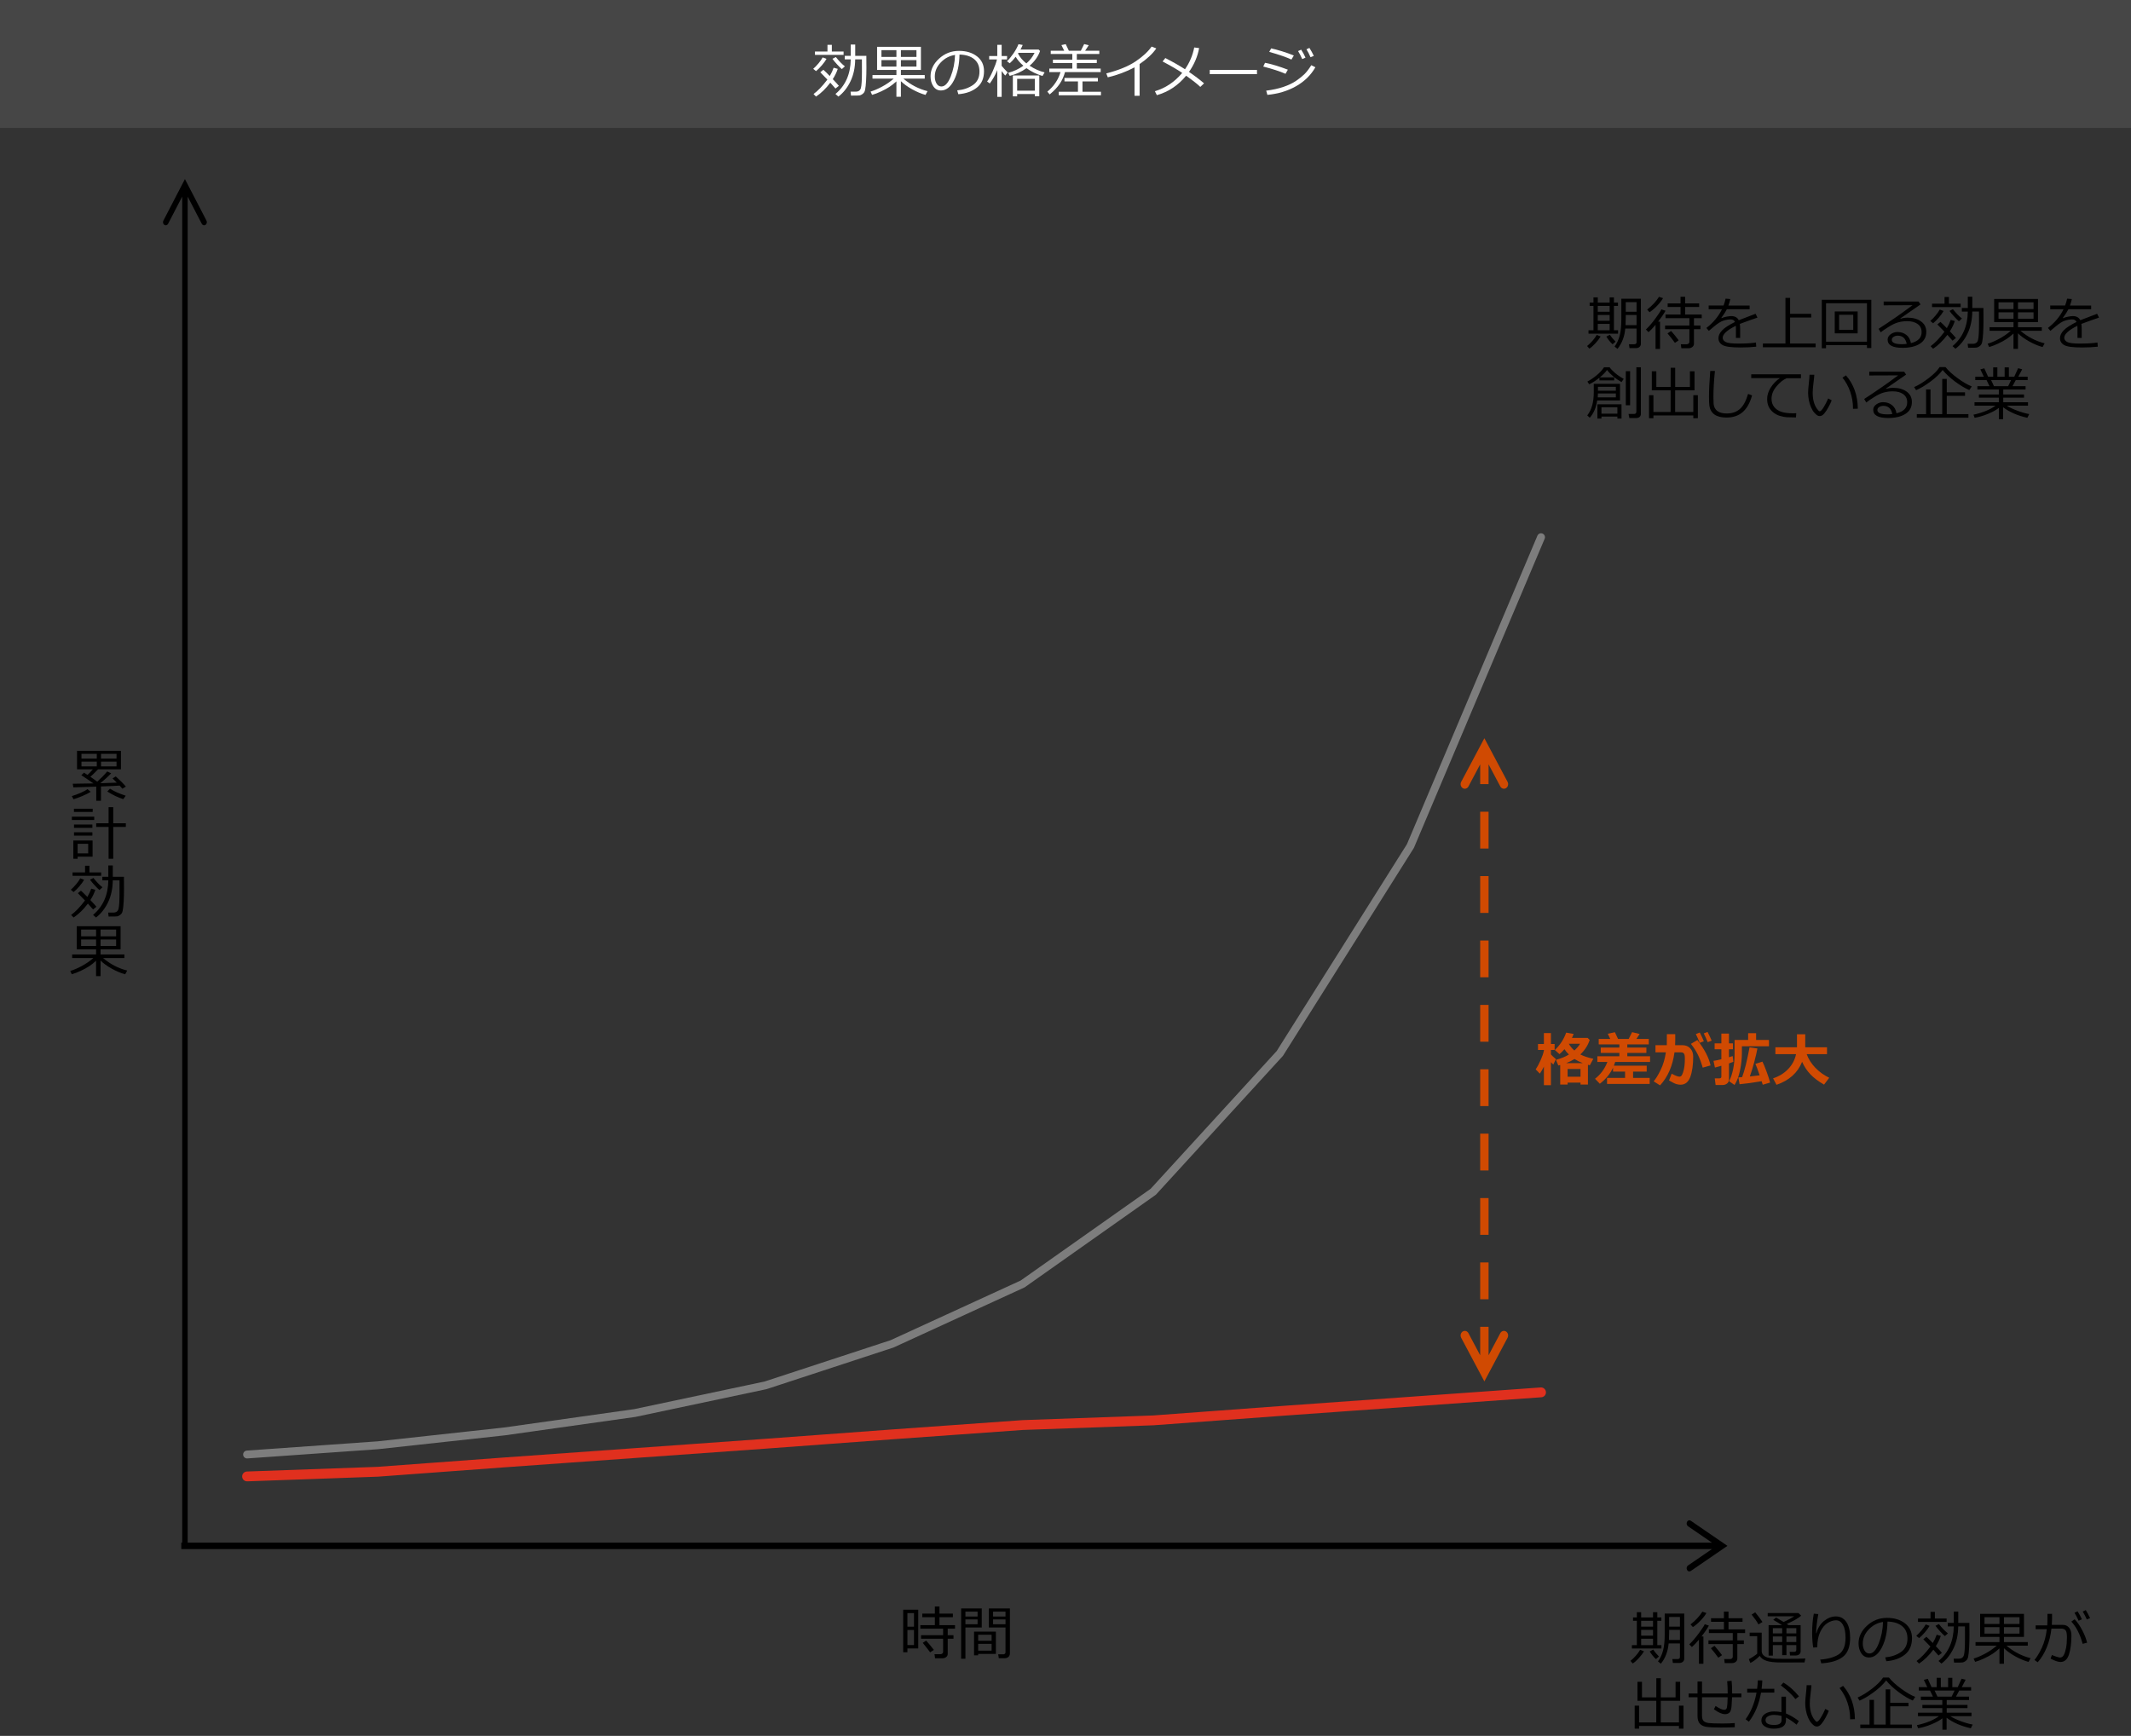 <?xml version="1.0" encoding="UTF-8"?><svg id="b" xmlns="http://www.w3.org/2000/svg" viewBox="0 0 583 475"><rect x="0" y="0" width="583" height="475" fill="#333333" stroke="none"/><defs><style>.c{fill:#000;}.c,.d,.e,.f{stroke-width:0px;}.g{stroke:#e0301e;stroke-width:2.691px;}.g,.h{fill:none;stroke-linecap:round;stroke-linejoin:round;}.i{isolation:isolate;}.h{stroke:#7d7d7d;stroke-width:2.153px;}.d{fill:#464646;}.e{fill:#fff;}.f{fill:#d04a02;}</style></defs><rect class="d" width="583" height="35"/><g class="i"><path class="e" d="M223.246,19.462l-.766-.633c.448-.38.929-.875,1.441-1.484s.892-1.153,1.137-1.633l1.062.391c-.297.536-.727,1.132-1.289,1.785s-1.091,1.179-1.586,1.574ZM227.152,22.626c-1.208,1.609-2.511,2.878-3.906,3.805l-.68-.703c1.188-.859,2.45-2.177,3.789-3.953-.942-1-1.591-1.667-1.945-2l.844-.688c.333.286.917.856,1.75,1.711.458-.766.812-1.521,1.062-2.266l1.125.312c-.308.948-.761,1.886-1.359,2.812.823.864,1.378,1.477,1.664,1.836l-.93.734c-.286-.359-.758-.894-1.414-1.602ZM222.957,15.024v-.93h3.422v-1.828h1.195v1.828h3.211v.93h-7.828ZM230.316,18.907c-.323-.261-.763-.694-1.32-1.301s-.977-1.113-1.258-1.52l.93-.477c.906,1.136,1.731,1.984,2.477,2.547l-.828.75ZM232.824,26.157l-.125-1.078h1.422c.761,0,1.231-.343,1.414-1.027s.273-2.181.273-4.488l-.008-3.312h-1.836c-.026,2.276-.458,4.282-1.297,6.02s-1.938,3.124-3.297,4.16l-.805-.719c2.734-2.286,4.128-5.44,4.18-9.461h-1.633v-.969h1.633v-3.094h1.227v3.094h3.047v.969l.016,2.328c0,1.234-.03,2.394-.09,3.477s-.149,1.922-.27,2.516c-.062.308-.159.552-.289.734s-.309.349-.535.5-.462.253-.707.305c-.167.031-.94.047-2.32.047Z"/><path class="e" d="M238.586,25.954l-.414-.898c.901-.261,1.94-.704,3.117-1.332s2.247-1.363,3.211-2.207h-5.805v-.977h6.547v-1.406h-5.289v-6.32h11.992v6.32h-5.477v1.406h6.523v.977h-5.844c1.964,1.667,4.167,2.81,6.609,3.43l-.555,1.023c-1.192-.328-2.418-.844-3.676-1.547s-2.277-1.44-3.059-2.211v4.266h-1.227v-4.211c-.651.594-1.284,1.094-1.898,1.5s-1.384.825-2.309,1.258-1.741.742-2.449.93ZM245.242,13.728h-4.094v1.852h4.094v-1.852ZM245.242,16.454h-4.094v1.766h4.094v-1.766ZM250.726,13.728h-4.258v1.852h4.258v-1.852ZM250.726,16.454h-4.258v1.766h4.258v-1.766Z"/><path class="e" d="M262.183,25.782l-.305-1.055c1.677-.151,3.11-.638,4.301-1.461s1.785-2.052,1.785-3.688c0-1.458-.48-2.586-1.441-3.383s-2.301-1.219-4.02-1.266c-.058,2.802-.56,5.141-1.508,7.016s-2.136,2.812-3.562,2.812c-.886,0-1.582-.376-2.09-1.129s-.762-1.671-.762-2.754c0-1.786.771-3.392,2.312-4.816s3.367-2.137,5.477-2.137c1.984,0,3.62.496,4.906,1.488s1.93,2.348,1.93,4.066c0,1.958-.648,3.456-1.945,4.492s-2.989,1.641-5.078,1.812ZM261.277,15.032c-1.511.229-2.81.913-3.898,2.051s-1.633,2.423-1.633,3.855c0,.761.159,1.405.477,1.934s.761.793,1.328.793c.974,0,1.823-.91,2.547-2.73s1.117-3.788,1.18-5.902Z"/><path class="e" d="M272.744,19.399c-.495,1.198-1.148,2.347-1.961,3.445l-.734-.539c.489-.672,1.013-1.634,1.57-2.887s.935-2.304,1.133-3.152h-2.133v-.93h2.219v-3.07h1.195v3.07h1.484v.93h-1.484v1.742c.339.427.888,1.034,1.648,1.82l-.672.844c-.276-.297-.602-.708-.977-1.234v7.062h-1.195v-7.328l-.094.227ZM280.83,18.657c-1.38.989-2.911,1.69-4.594,2.102l-.406-.836c1.479-.375,2.862-1.021,4.148-1.938-.917-.786-1.62-1.604-2.109-2.453-.578.755-1.117,1.349-1.617,1.781l-.766-.555c.558-.516,1.144-1.22,1.758-2.113s1.078-1.746,1.391-2.559l1.156.219c-.177.433-.378.849-.602,1.25h4.961l.391.398c-.521,1.5-1.474,2.844-2.859,4.031,1.344.886,2.711,1.492,4.102,1.82l-.57.984c-1.578-.453-3.039-1.164-4.383-2.133ZM283.103,25.735h-4.828v.633h-1.18v-5.727h7.234v5.695h-1.227v-.602ZM278.275,24.806h4.828v-3.234h-4.828v3.234ZM280.791,17.353c.948-.802,1.698-1.769,2.25-2.898h-4.406l-.125.195c.516,1.005,1.276,1.906,2.281,2.703Z"/><path class="e" d="M287.172,25.837l-.641-.766c1.786-1.469,2.987-3.247,3.602-5.336h-3.062v-.969h6.289v-1.531h-5.305v-.898h5.305v-1.562h-5.898v-.898h3.68l-.758-1.539,1.18-.258.852,1.797h3.281l.906-1.812,1.258.305-.984,1.508h3.875v.898h-6.156v1.562h5.469v.898h-5.469v1.531h6.531v.969h-9.766c-.308,1.146-.778,2.198-1.414,3.156s-1.56,1.94-2.773,2.945ZM289.648,26.079v-.977h5.258v-2.828h-3.688v-.945h9.141v.945h-4.211v2.828h5.055v.977h-11.555Z"/><path class="e" d="M311.774,26.212h-1.391v-7.781c-2.286,1.214-4.724,2.122-7.312,2.727l-.414-1.07c3.38-.87,6.047-1.961,8-3.273s3.419-2.669,4.398-4.07l1.281.5c-.948,1.417-2.469,2.844-4.562,4.281v8.688Z"/><path class="e" d="M328.06,13.157c-.406,2.276-1.331,4.45-2.773,6.523,1.583,1.078,2.956,2.12,4.117,3.125l-1.023.977c-.724-.719-2.019-1.739-3.883-3.062-2.172,2.646-4.839,4.419-8,5.32l-.547-1.086c2.875-.833,5.367-2.5,7.477-5-1.198-.833-2.987-1.878-5.367-3.133l.75-.945c2.109,1.089,3.903,2.112,5.383,3.07,1.281-1.849,2.122-3.836,2.523-5.961l1.344.172Z"/><path class="e" d="M343.885,20.29h-12.922v-1.156h12.922v1.156Z"/><path class="e" d="M352.332,19.063l-.641,1.133c-1.62-.703-3.648-1.364-6.086-1.984l.484-1.023c1.761.333,3.841.958,6.242,1.875ZM359.863,18.407c-1.208,2.125-2.954,3.844-5.238,5.156s-4.915,2.112-7.895,2.398l-.32-1.156c1.771-.219,3.344-.562,4.719-1.031s2.528-1.022,3.461-1.66,1.69-1.243,2.273-1.816,1.211-1.391,1.883-2.453l1.117.562ZM353.965,15.188l-.656,1.109c-1.297-.625-3.32-1.325-6.07-2.102l.531-.953c.734.146,1.71.406,2.926.781s2.306.763,3.27,1.164ZM357.16,15.767l-.898.398c-.375-.849-.753-1.578-1.133-2.188l.852-.383c.448.692.841,1.417,1.18,2.172ZM359.433,15.29l-.898.367c-.354-.828-.727-1.55-1.117-2.164l.812-.383c.422.651.823,1.378,1.203,2.18Z"/></g><path class="g" d="M67.596,404l35.735-1.278,34.618-2.556,35.735-2.556,35.735-2.556,34.618-2.556,35.735-2.556,35.735-1.278,34.618-2.556,35.735-2.556,35.735-2.556"/><path class="h" d="M67.596,398l35.735-2.523,34.618-3.784,35.735-5.045,35.735-7.568,34.618-11.352,35.735-16.397,35.735-25.226,34.618-37.839,35.735-56.759,35.735-84.508"/><path class="c" d="M49.596,422.124h421.514v1.751H49.596v-1.751ZM462.553,416.12l10.044,6.88-10.044,6.881c-.357.243-.816.102-1.017-.315-.212-.417-.089-.954.268-1.197l8.938-6.125v1.512l-8.938-6.125c-.358-.243-.48-.778-.268-1.196.201-.417.659-.559,1.017-.315Z"/><path class="c" d="M51.346,423V50.676s-1.5,0-1.5,0v372.324s1.5,0,1.5,0ZM56.494,60.375l-5.898-11.375-5.898,11.375c-.209.403-.088.919.27,1.154.358.234.817.099,1.026-.304l5.25-10.126h-1.296l5.25,10.126c.209.403.668.538,1.026.304.358-.235.479-.752.27-1.154Z"/><g class="i"><path class="c" d="M248.251,451.07v1.047h-1.156v-11.648h4.117v10.602h-2.961ZM250.048,441.398h-1.797v3.719h1.797v-3.719ZM248.251,446.016v4.125h1.797v-4.125h-1.797ZM257.821,453.766h-2.008l-.148-1.125h1.648c.183,0,.345-.062.488-.184s.215-.262.215-.418v-3.625h-6.039v-.961h6.039v-1.797h-6.234v-.961h3.977v-2.172h-3.438v-.977h3.438v-1.945h1.258v1.945h3.672v.977h-3.672v2.172h4.258v.961h-2v1.797h1.578v.961h-1.578v4.164c0,.354-.144.641-.43.859s-.628.328-1.023.328ZM254.469,452.133c-.396-.547-1.07-1.411-2.023-2.594l.93-.617c.714.786,1.417,1.636,2.109,2.547l-1.016.664Z"/><path class="c" d="M264.119,445.336v8.555h-1.172v-13.758h5.641v5.203h-4.469ZM264.119,442.336h3.328v-1.336h-3.328v1.336ZM267.447,443.133h-3.328v1.312h3.328v-1.312ZM267.611,452.57v.375h-1.125v-6.477h5.969v6.102h-4.844ZM271.283,448.977v-1.648h-3.672v1.648h3.672ZM267.611,451.672h3.672v-1.859h-3.672v1.859ZM274.806,453.742h-1.547l-.18-1.062h1.453c.141,0,.269-.054.383-.16s.172-.226.172-.355v-6.828h-4.555v-5.203h5.758v12.305c0,.406-.136.726-.406.957s-.63.348-1.078.348ZM271.689,442.336h3.398v-1.336h-3.398v1.336ZM275.088,443.133h-3.398v1.312h3.398v-1.312Z"/></g><g class="i"><path class="c" d="M20.114,218.703l-.469-.867c.719-.208,1.513-.5,2.383-.875s1.505-.719,1.906-1.031l.883.734c-.474.323-1.215.698-2.223,1.125s-1.835.731-2.48.914ZM26.333,219.109v-3.859l-6.266.203-.164-.992c.995,0,2.878-.031,5.648-.094-.667-.489-1.766-1.237-3.297-2.242l.719-.703c.261.156.583.362.969.617.469-.422.953-.927,1.453-1.516h-4.32v-5.055h12.016v5.055h-6.281c-.906.942-1.604,1.62-2.094,2.031.812.547,1.44.992,1.883,1.336,1.021-.911,1.933-1.844,2.734-2.797l1.078.508c-.833.886-1.823,1.792-2.969,2.719l4.516-.164c-.271-.276-.661-.664-1.172-1.164l.883-.539c1.167,1.042,2.091,1.972,2.773,2.789l-.977.57c-.141-.192-.386-.477-.734-.852-.942.073-2.646.153-5.109.242v3.906h-1.289ZM26.481,207.586v-1.305h-4.195v1.305h4.195ZM26.481,209.711v-1.305h-4.195v1.305h4.195ZM27.637,206.281v1.305h4.242v-1.305h-4.242ZM27.637,208.406v1.305h4.242v-1.305h-4.242ZM33.723,218.672c-1.453-.458-2.909-1.156-4.367-2.094l.734-.766c1.031.677,2.466,1.317,4.305,1.922l-.672.938Z"/><path class="c" d="M19.661,224.375v-.898h6.117v.898h-6.117ZM21.239,234.414v.57h-1.172v-4.992h5.258v4.422h-4.086ZM20.231,222.172v-.875h5.125v.875h-5.125ZM20.247,226.531v-.914h5.023v.914h-5.023ZM20.247,228.656v-.914h5.023v.914h-5.023ZM24.13,230.891h-2.891v2.625h2.891v-2.625ZM29.708,234.984v-8.711h-3.391v-1h3.391v-4.406h1.273v4.406h3.445v1h-3.445v8.711h-1.273Z"/><path class="c" d="M20.137,244.094l-.766-.633c.448-.38.929-.875,1.441-1.484s.892-1.153,1.137-1.633l1.062.391c-.297.536-.727,1.132-1.289,1.785s-1.091,1.179-1.586,1.574ZM24.044,247.258c-1.208,1.609-2.511,2.878-3.906,3.805l-.68-.703c1.188-.859,2.45-2.177,3.789-3.953-.942-1-1.591-1.667-1.945-2l.844-.688c.333.286.917.856,1.75,1.711.458-.766.812-1.521,1.062-2.266l1.125.312c-.308.948-.761,1.886-1.359,2.812.823.864,1.378,1.477,1.664,1.836l-.93.734c-.286-.359-.758-.894-1.414-1.602ZM19.848,239.656v-.93h3.422v-1.828h1.195v1.828h3.211v.93h-7.828ZM27.208,243.539c-.323-.261-.763-.694-1.32-1.301s-.977-1.113-1.258-1.52l.93-.477c.906,1.136,1.731,1.984,2.477,2.547l-.828.75ZM29.716,250.789l-.125-1.078h1.422c.761,0,1.231-.343,1.414-1.027s.273-2.181.273-4.488l-.008-3.312h-1.836c-.026,2.276-.458,4.282-1.297,6.02s-1.938,3.124-3.297,4.16l-.805-.719c2.734-2.286,4.128-5.44,4.18-9.461h-1.633v-.969h1.633v-3.094h1.227v3.094h3.047v.969l.016,2.328c0,1.234-.03,2.394-.09,3.477s-.149,1.922-.27,2.516c-.062.308-.159.552-.289.734s-.309.349-.535.5-.462.253-.707.305c-.167.031-.94.047-2.32.047Z"/><path class="c" d="M19.63,266.586l-.414-.898c.901-.261,1.94-.704,3.117-1.332s2.247-1.363,3.211-2.207h-5.805v-.977h6.547v-1.406h-5.289v-6.32h11.992v6.32h-5.477v1.406h6.523v.977h-5.844c1.964,1.667,4.167,2.81,6.609,3.43l-.555,1.023c-1.192-.328-2.418-.844-3.676-1.547s-2.277-1.44-3.059-2.211v4.266h-1.227v-4.211c-.651.594-1.284,1.094-1.898,1.5s-1.384.825-2.309,1.258-1.741.742-2.449.93ZM26.286,254.359h-4.094v1.852h4.094v-1.852ZM26.286,257.086h-4.094v1.766h4.094v-1.766ZM31.77,254.359h-4.258v1.852h4.258v-1.852ZM31.77,257.086h-4.258v1.766h4.258v-1.766Z"/></g><g class="i"><path class="c" d="M434.814,95.397l-.617-.719c.453-.349.938-.813,1.453-1.395s.911-1.126,1.188-1.637l1.062.422c-.354.599-.837,1.23-1.449,1.895s-1.157,1.142-1.637,1.434ZM434.588,91.303v-.93h1.352v-6.664h-1.039v-.914h1.039v-1.43h1.18v1.43h3.25v-1.43h1.172v1.43h1.109v.914h-1.109v6.664h1.125v.93h-8.078ZM437.119,83.709v1.602h3.25v-1.602h-3.25ZM437.119,86.194v1.586h3.25v-1.586h-3.25ZM437.119,90.374h3.25v-1.75h-3.25v1.75ZM441.166,94.209c-.667-.625-1.231-1.328-1.695-2.109l.945-.508c.302.484.828,1.117,1.578,1.898l-.828.719ZM447.728,89.913h-3.086c-.198,2.188-.906,4.036-2.125,5.547l-.797-.633c.614-.833,1.075-1.815,1.383-2.945s.461-2.606.461-4.43v-5.711h5.352v12.336c0,.349-.125.632-.375.848s-.544.324-.883.324h-1.859l-.148-1.055h1.422c.438,0,.656-.185.656-.555v-3.727ZM444.72,88.967h3.008v-2.773h-2.953v.797c0,.692-.019,1.352-.055,1.977ZM444.775,85.311h2.953v-2.641h-2.953v2.641Z"/><path class="c" d="M455.653,85.038c-.484.87-1.156,1.859-2.016,2.969h.516v7.477h-1.227v-6.602c-.771.906-1.411,1.578-1.922,2.016l-.719-.734c.792-.739,1.641-1.722,2.547-2.945s1.472-2.081,1.695-2.57l1.125.391ZM454.981,81.592c-.406.683-.958,1.386-1.656,2.109s-1.38,1.3-2.047,1.727l-.648-.719c1.364-1.062,2.445-2.227,3.242-3.492l1.109.375ZM465.559,87.061h-2.125v2.008h1.781v1.008h-1.781v3.969c0,.359-.142.656-.426.891s-.618.352-1.004.352h-2.023l-.133-1.094h1.633c.183,0,.345-.062.488-.188s.215-.266.215-.422v-3.508h-6.648v-1.008h6.648v-2.008h-6.531v-1h4.109v-2.07h-3.523v-.977h3.523v-1.812h1.258v1.812h3.836v.977h-3.836v2.07h4.539v1ZM459.247,93.116l-1.016.703c-.719-.989-1.398-1.854-2.039-2.594l.992-.656c.755.849,1.442,1.698,2.062,2.547Z"/><path class="c" d="M476.069,92.475h-1.156v-2.562c0-.302-.008-.56-.023-.773-2.396,1.203-3.594,2.294-3.594,3.273,0,.489.269.879.805,1.168s1.667.434,3.391.434c2.047,0,3.68-.097,4.898-.289l.078,1.133c-1.239.146-2.672.219-4.297.219-2.505,0-4.138-.219-4.898-.656s-1.141-1.062-1.141-1.875c-.005-.724.329-1.44,1.004-2.148s1.848-1.474,3.52-2.297c-.214-.469-.597-.703-1.148-.703-.625,0-1.298.113-2.02.34s-1.616.796-2.684,1.707l-1.297,1.094-.672-.797c1.906-1.479,3.328-3.188,4.266-5.125h-3.641v-1.016h4.07c.239-.62.425-1.245.555-1.875l1.297.109c-.13.599-.308,1.188-.531,1.766h5.805v1.016h-6.219c-.292.599-.8,1.391-1.523,2.375l.117.062c.203-.13.604-.257,1.203-.379s1.06-.184,1.383-.184c1.011,0,1.7.378,2.07,1.133l4.602-1.773.516,1.055c-1.083.354-2.692.93-4.828,1.727.062.391.094.883.094,1.477v2.367Z"/><path class="c" d="M482.285,95.022v-1.023h6.18v-12.484h1.273v4.359h5.781v1.008h-5.781v7.117h6.984v1.023h-14.438Z"/><path class="c" d="M510.762,94.444h-11.195v.852h-1.156v-13.266h13.547v13.203h-1.195v-.789ZM499.567,93.499h11.195v-10.523h-11.195v10.523ZM501.95,91.217v-5.992h6.266v5.992h-6.266ZM507.012,86.139h-3.867v4.109h3.867v-4.109Z"/><path class="c" d="M522.787,93.889c1.953-.469,2.93-1.474,2.93-3.016,0-.953-.359-1.69-1.078-2.211s-1.677-.781-2.875-.781c-.823,0-1.626.104-2.41.312s-1.685.633-2.703,1.273-1.728,1.13-2.129,1.469l-.578-.961c3.172-2.047,6.271-4.2,9.297-6.461l-7.906.031v-1.039h9.539l.547.797-5.508,3.812.062.094c.636-.192,1.269-.289,1.898-.289,1.495,0,2.723.344,3.684,1.031s1.441,1.638,1.441,2.852c0,1.422-.589,2.507-1.766,3.254s-2.755,1.121-4.734,1.121c-2.719,0-4.078-.747-4.078-2.242,0-.589.281-1.083.844-1.484s1.18-.602,1.852-.602c.942,0,1.75.263,2.422.789s1.089,1.276,1.25,2.25ZM521.638,94.092c-.302-1.495-1.114-2.242-2.438-2.242-.422,0-.801.104-1.137.312s-.504.484-.504.828c0,.797.922,1.195,2.766,1.195.401,0,.839-.031,1.312-.094Z"/><path class="c" d="M528.857,88.459l-.766-.633c.448-.38.929-.875,1.441-1.484s.892-1.153,1.137-1.633l1.062.391c-.297.536-.727,1.132-1.289,1.785s-1.091,1.179-1.586,1.574ZM532.763,91.624c-1.208,1.609-2.511,2.878-3.906,3.805l-.68-.703c1.188-.859,2.45-2.177,3.789-3.953-.942-1-1.591-1.667-1.945-2l.844-.688c.333.286.917.856,1.75,1.711.458-.766.812-1.521,1.062-2.266l1.125.312c-.308.948-.761,1.886-1.359,2.812.823.864,1.378,1.477,1.664,1.836l-.93.734c-.286-.359-.758-.894-1.414-1.602ZM528.568,84.022v-.93h3.422v-1.828h1.195v1.828h3.211v.93h-7.828ZM535.927,87.905c-.323-.261-.763-.694-1.32-1.301s-.977-1.113-1.258-1.52l.93-.477c.906,1.136,1.731,1.984,2.477,2.547l-.828.75ZM538.435,95.155l-.125-1.078h1.422c.761,0,1.231-.343,1.414-1.027s.273-2.181.273-4.488l-.008-3.312h-1.836c-.026,2.276-.458,4.282-1.297,6.02s-1.938,3.124-3.297,4.16l-.805-.719c2.734-2.286,4.128-5.44,4.18-9.461h-1.633v-.969h1.633v-3.094h1.227v3.094h3.047v.969l.016,2.328c0,1.234-.03,2.394-.09,3.477s-.149,1.922-.27,2.516c-.062.308-.159.552-.289.734s-.309.349-.535.5-.462.253-.707.305c-.167.031-.94.047-2.32.047Z"/><path class="c" d="M544.197,94.952l-.414-.898c.901-.261,1.94-.704,3.117-1.332s2.247-1.363,3.211-2.207h-5.805v-.977h6.547v-1.406h-5.289v-6.32h11.992v6.32h-5.477v1.406h6.523v.977h-5.844c1.964,1.667,4.167,2.81,6.609,3.43l-.555,1.023c-1.192-.328-2.418-.844-3.676-1.547s-2.277-1.44-3.059-2.211v4.266h-1.227v-4.211c-.651.594-1.284,1.094-1.898,1.5s-1.384.825-2.309,1.258-1.741.742-2.449.93ZM550.853,82.725h-4.094v1.852h4.094v-1.852ZM550.853,85.452h-4.094v1.766h4.094v-1.766ZM556.338,82.725h-4.258v1.852h4.258v-1.852ZM556.338,85.452h-4.258v1.766h4.258v-1.766Z"/><path class="c" d="M569.511,92.475h-1.156v-2.562c0-.302-.008-.56-.023-.773-2.396,1.203-3.594,2.294-3.594,3.273,0,.489.269.879.805,1.168s1.667.434,3.391.434c2.047,0,3.68-.097,4.898-.289l.078,1.133c-1.239.146-2.672.219-4.297.219-2.505,0-4.138-.219-4.898-.656s-1.141-1.062-1.141-1.875c-.005-.724.329-1.44,1.004-2.148s1.848-1.474,3.52-2.297c-.214-.469-.597-.703-1.148-.703-.625,0-1.298.113-2.02.34s-1.616.796-2.684,1.707l-1.297,1.094-.672-.797c1.906-1.479,3.328-3.188,4.266-5.125h-3.641v-1.016h4.07c.239-.62.425-1.245.555-1.875l1.297.109c-.13.599-.308,1.188-.531,1.766h5.805v1.016h-6.219c-.292.599-.8,1.391-1.523,2.375l.117.062c.203-.13.604-.257,1.203-.379s1.06-.184,1.383-.184c1.011,0,1.7.378,2.07,1.133l4.602-1.773.516,1.055c-1.083.354-2.692.93-4.828,1.727.062.391.094.883.094,1.477v2.367Z"/><path class="c" d="M436.963,109.574c-.281,1.933-.958,3.511-2.031,4.734l-.688-.641c1.188-1.479,1.781-3.583,1.781-6.312v-2.32h7.18v4.539h-6.242ZM437.572,104.089v-.734c-.974.786-1.909,1.386-2.805,1.797l-.492-.75c.839-.433,1.69-1.008,2.555-1.727s1.531-1.445,2-2.18h1.539c.266.417.73.915,1.395,1.496s1.483,1.145,2.457,1.691l-.609.867c-1.683-.953-3.003-2.06-3.961-3.32-.442.646-1.094,1.323-1.953,2.031h3.922v.828h-4.047ZM442.486,113.996h-4.359v.539h-1.109v-3.898h6.594v3.898h-1.125v-.539ZM437.111,108.738h4.953v-1.07h-4.898v.047c0,.406-.019.747-.055,1.023ZM442.064,106.91v-1.07h-4.898v1.07h4.898ZM438.127,113.199h4.359v-1.766h-4.359v1.766ZM444.791,110.894v-9.32h1.172v9.32h-1.172ZM447.658,114.386h-1.906l-.211-1.109h1.453c.453,0,.68-.206.68-.617v-12.164h1.242v12.75c0,.354-.118.633-.355.836s-.538.305-.902.305Z"/><path class="c" d="M451.148,114.433v-6.297h1.195v4.586h4.703l.008-5.922h-5.148v-5.195h1.234v4.266h3.914l.008-5.242h1.234v5.242h4.031v-4.266h1.258v5.195h-5.297l-.008,5.922h4.977v-4.586h1.242v6.297h-1.242v-.75h-10.914v.75h-1.195Z"/><path class="c" d="M479.337,108.191c-.589,2.083-1.456,3.614-2.602,4.594s-2.62,1.469-4.422,1.469c-.703,0-1.328-.07-1.875-.211s-1.016-.351-1.406-.629-.703-.628-.938-1.047-.384-.874-.449-1.363-.098-1.3-.098-2.43c0-1.922.114-4.281.344-7.078h1.281c-.276,2.683-.414,5.062-.414,7.141,0,.724.017,1.335.051,1.832s.185.957.453,1.379.668.742,1.199.961,1.19.328,1.977.328c1.411,0,2.586-.397,3.523-1.191s1.698-2.181,2.281-4.16l1.094.406Z"/><path class="c" d="M492.705,103.496h-3.914c-.953.406-1.88,1.149-2.781,2.23s-1.352,2.204-1.352,3.371c0,.901.239,1.652.719,2.254s1.118,1.042,1.918,1.32,1.863.418,3.191.418c.302,0,.614-.008.938-.023l-.078,1.156h-.039c-.964,0-1.762-.017-2.395-.051s-1.302-.161-2.008-.383-1.327-.559-1.863-1.012-.935-.977-1.195-1.57-.391-1.266-.391-2.016c0-1.047.32-2.085.961-3.113s1.481-1.899,2.523-2.613h-7.836v-1.039h13.602v1.07Z"/><path class="c" d="M501.11,109.535c-.177.495-.457,1.099-.84,1.812s-.773,1.309-1.172,1.785-.812.715-1.238.715c-.261,0-.492-.062-.695-.188s-.469-.367-.797-.727-.629-.853-.902-1.48-.476-1.285-.605-1.973-.195-1.356-.195-2.008c0-.583.06-1.409.18-2.477.125-1.12.192-1.938.203-2.453h1.312c-.021.469-.104,1.286-.25,2.453-.13,1.042-.195,1.864-.195,2.469,0,.906.095,1.72.285,2.441s.466,1.343.828,1.863.626.781.793.781c.271,0,.636-.371,1.094-1.113s.87-1.543,1.234-2.402l.961.5ZM508.259,111.832l-1.312.039v-.141c0-1.542-.25-3.042-.75-4.5s-1.214-2.761-2.141-3.906l.961-.609c2.125,2.433,3.206,5.472,3.242,9.117Z"/><path class="c" d="M518.845,113.089c1.953-.469,2.93-1.474,2.93-3.016,0-.953-.359-1.69-1.078-2.211s-1.677-.781-2.875-.781c-.823,0-1.626.104-2.41.312s-1.685.633-2.703,1.273-1.728,1.13-2.129,1.469l-.578-.961c3.172-2.047,6.271-4.2,9.297-6.461l-7.906.031v-1.039h9.539l.547.797-5.508,3.812.062.094c.636-.192,1.269-.289,1.898-.289,1.495,0,2.723.344,3.684,1.031s1.441,1.638,1.441,2.852c0,1.422-.589,2.507-1.766,3.254s-2.755,1.121-4.734,1.121c-2.719,0-4.078-.747-4.078-2.242,0-.589.281-1.083.844-1.484s1.18-.602,1.852-.602c.942,0,1.75.263,2.422.789s1.089,1.276,1.25,2.25ZM517.697,113.292c-.302-1.495-1.114-2.242-2.438-2.242-.422,0-.801.104-1.137.312s-.504.484-.504.828c0,.797.922,1.195,2.766,1.195.401,0,.839-.031,1.312-.094Z"/><path class="c" d="M538.764,106.738c-1.151-.484-2.427-1.245-3.828-2.281s-2.555-2.109-3.461-3.219c-.776,1.042-1.88,2.095-3.312,3.16s-2.75,1.855-3.953,2.371l-.539-.852c1.219-.531,2.544-1.349,3.977-2.453s2.43-2.112,2.992-3.023h1.602c.781.979,1.891,1.995,3.328,3.047s2.727,1.802,3.867,2.25l-.672,1ZM524.405,114.292v-.977h2.531v-6.758h1.211v6.758h3.211v-9.633h1.242v3.672h4.992v.961h-4.992v5h5.922v.977h-14.117Z"/><path class="c" d="M540.22,114.324l-.312-.852c2.547-.558,4.552-1.378,6.016-2.461h-5.734v-.938h6.656v-1.266h-5.453v-.867h5.453v-1.344h-5.875v-.93h3.312l-.797-1.664h-3.086v-.93h2.336l-.945-1.992,1.078-.289,1.031,2.281h1.398v-2.547h1.141v2.547h1.992v-2.547h1.156v2.547h1.484l1.047-2.312,1.109.289-1.055,2.023h2.555v.93h-3.25l-.891,1.664h3.57v.93h-6.102v1.344h5.68v.867h-5.68v1.266h6.773v.938h-5.812c.729.464,1.681.917,2.855,1.359s2.27.755,3.285.938l-.508,1.016c-2.625-.578-4.833-1.536-6.625-2.875v3.266h-1.148v-3.109c-.745.578-1.747,1.126-3.008,1.645s-2.477.876-3.648,1.074ZM544.728,104.003l.789,1.664h3.883l.797-1.664h-5.469Z"/></g><g class="i"><path class="c" d="M446.681,455.186l-.617-.719c.453-.349.938-.813,1.453-1.395s.911-1.126,1.188-1.637l1.062.422c-.354.599-.837,1.23-1.449,1.895s-1.157,1.142-1.637,1.434ZM446.455,451.092v-.93h1.352v-6.664h-1.039v-.914h1.039v-1.43h1.18v1.43h3.25v-1.43h1.172v1.43h1.109v.914h-1.109v6.664h1.125v.93h-8.078ZM448.986,443.498v1.602h3.25v-1.602h-3.25ZM448.986,445.982v1.586h3.25v-1.586h-3.25ZM448.986,450.162h3.25v-1.75h-3.25v1.75ZM453.033,453.998c-.667-.625-1.231-1.328-1.695-2.109l.945-.508c.302.484.828,1.117,1.578,1.898l-.828.719ZM459.595,449.701h-3.086c-.198,2.188-.906,4.036-2.125,5.547l-.797-.633c.614-.833,1.075-1.815,1.383-2.945s.461-2.606.461-4.43v-5.711h5.352v12.336c0,.349-.125.632-.375.848s-.544.324-.883.324h-1.859l-.148-1.055h1.422c.438,0,.656-.185.656-.555v-3.727ZM456.588,448.756h3.008v-2.773h-2.953v.797c0,.692-.019,1.352-.055,1.977ZM456.642,445.1h2.953v-2.641h-2.953v2.641Z"/><path class="c" d="M467.52,444.826c-.484.87-1.156,1.859-2.016,2.969h.516v7.477h-1.227v-6.602c-.771.906-1.411,1.578-1.922,2.016l-.719-.734c.792-.739,1.641-1.722,2.547-2.945s1.472-2.081,1.695-2.57l1.125.391ZM466.848,441.381c-.406.683-.958,1.386-1.656,2.109s-1.38,1.3-2.047,1.727l-.648-.719c1.364-1.062,2.445-2.227,3.242-3.492l1.109.375ZM477.426,446.85h-2.125v2.008h1.781v1.008h-1.781v3.969c0,.359-.142.656-.426.891s-.618.352-1.004.352h-2.023l-.133-1.094h1.633c.183,0,.345-.062.488-.188s.215-.266.215-.422v-3.508h-6.648v-1.008h6.648v-2.008h-6.531v-1h4.109v-2.07h-3.523v-.977h3.523v-1.812h1.258v1.812h3.836v.977h-3.836v2.07h4.539v1ZM471.114,452.904l-1.016.703c-.719-.989-1.398-1.854-2.039-2.594l.992-.656c.755.849,1.442,1.698,2.062,2.547Z"/><path class="c" d="M493.683,454.896c-1.156.011-3.271.016-6.344.016-1.802,0-3.149-.147-4.043-.441s-1.517-.751-1.871-1.371c-.864.886-1.719,1.534-2.562,1.945l-.422-1.047c.292-.13.691-.36,1.199-.691s.874-.601,1.098-.809v-4.781h-2.07v-.969h3.297v5.016c0,.489.172.89.516,1.199s.747.519,1.211.625.898.188,1.305.246,1.586.086,3.539.086c2.521,0,4.312-.034,5.375-.102l-.227,1.078ZM481.082,444.498c-.453-.823-1.078-1.722-1.875-2.695l.992-.617c.839,1.036,1.497,1.917,1.977,2.641l-1.094.672ZM491.433,450.146h-2.695v2.758h-1.172v-2.758h-2.547v2.891h-1.164v-8.344h3.656c-.526-.364-1.32-.844-2.383-1.438l.766-.648c.511.281,1.203.69,2.078,1.227,1.208-.567,2.169-1.086,2.883-1.555h-7.242v-.898h8.406l.75.719c-.708.656-2.023,1.411-3.945,2.266.12.073.289.183.508.328h3.289v7.148c0,.364-.13.648-.391.852s-.591.305-.992.305h-1.523l-.094-.992h1.203c.406,0,.609-.18.609-.539v-1.32ZM487.566,446.959v-1.445h-2.547v1.445h2.547ZM485.019,449.311h2.547v-1.516h-2.547v1.516ZM488.738,445.514v1.445h2.695v-1.445h-2.695ZM488.738,449.311h2.695v-1.516h-2.695v1.516Z"/><path class="c" d="M498.269,455.146l-.289-1.023c2.239-.177,3.953-.675,5.141-1.492s1.781-2.323,1.781-4.516c-.005-1.536-.243-2.712-.715-3.527s-1.101-1.223-1.887-1.223c-.745.005-1.512.249-2.301.73s-1.46,1.293-2.012,2.434-.825,2.55-.82,4.227l-1.109.07c-.192-1.198-.289-2.544-.289-4.039,0-1.911.151-3.653.453-5.227l1.234.109c-.349,1.886-.558,3.62-.625,5.203h.109c.38-1.417,1.079-2.53,2.098-3.34s2.093-1.218,3.223-1.223c1.203,0,2.153.505,2.852,1.516s1.047,2.461,1.047,4.352c0,2.438-.667,4.172-2,5.203s-3.297,1.62-5.891,1.766Z"/><path class="c" d="M516.063,454.568l-.305-1.055c1.677-.151,3.11-.638,4.301-1.461s1.785-2.052,1.785-3.688c0-1.458-.48-2.586-1.441-3.383s-2.301-1.219-4.02-1.266c-.058,2.802-.56,5.141-1.508,7.016s-2.136,2.812-3.562,2.812c-.886,0-1.582-.376-2.09-1.129s-.762-1.671-.762-2.754c0-1.786.771-3.392,2.312-4.816s3.367-2.137,5.477-2.137c1.984,0,3.62.496,4.906,1.488s1.93,2.348,1.93,4.066c0,1.958-.648,3.456-1.945,4.492s-2.989,1.641-5.078,1.812ZM515.157,443.818c-1.511.229-2.81.913-3.898,2.051s-1.633,2.423-1.633,3.855c0,.761.159,1.405.477,1.934s.761.793,1.328.793c.974,0,1.823-.91,2.547-2.73s1.117-3.788,1.18-5.902Z"/><path class="c" d="M525.017,448.248l-.766-.633c.448-.38.929-.875,1.441-1.484s.892-1.153,1.137-1.633l1.062.391c-.297.536-.727,1.132-1.289,1.785s-1.091,1.179-1.586,1.574ZM528.924,451.412c-1.208,1.609-2.511,2.878-3.906,3.805l-.68-.703c1.188-.859,2.45-2.177,3.789-3.953-.942-1-1.591-1.667-1.945-2l.844-.688c.333.286.917.856,1.75,1.711.458-.766.812-1.521,1.062-2.266l1.125.312c-.308.948-.761,1.886-1.359,2.812.823.864,1.378,1.477,1.664,1.836l-.93.734c-.286-.359-.758-.894-1.414-1.602ZM524.728,443.811v-.93h3.422v-1.828h1.195v1.828h3.211v.93h-7.828ZM532.088,447.693c-.323-.261-.763-.694-1.32-1.301s-.977-1.113-1.258-1.52l.93-.477c.906,1.136,1.731,1.984,2.477,2.547l-.828.75ZM534.595,454.943l-.125-1.078h1.422c.761,0,1.231-.343,1.414-1.027s.273-2.181.273-4.488l-.008-3.312h-1.836c-.026,2.276-.458,4.282-1.297,6.02s-1.938,3.124-3.297,4.16l-.805-.719c2.734-2.286,4.128-5.44,4.18-9.461h-1.633v-.969h1.633v-3.094h1.227v3.094h3.047v.969l.016,2.328c0,1.234-.03,2.394-.09,3.477s-.149,1.922-.27,2.516c-.062.308-.159.552-.289.734s-.309.349-.535.5-.462.253-.707.305c-.167.031-.94.047-2.32.047Z"/><path class="c" d="M540.357,454.74l-.414-.898c.901-.261,1.94-.704,3.117-1.332s2.247-1.363,3.211-2.207h-5.805v-.977h6.547v-1.406h-5.289v-6.32h11.992v6.32h-5.477v1.406h6.523v.977h-5.844c1.964,1.667,4.167,2.81,6.609,3.43l-.555,1.023c-1.192-.328-2.418-.844-3.676-1.547s-2.277-1.44-3.059-2.211v4.266h-1.227v-4.211c-.651.594-1.284,1.094-1.898,1.5s-1.384.825-2.309,1.258-1.741.742-2.449.93ZM547.013,442.514h-4.094v1.852h4.094v-1.852ZM547.013,445.24h-4.094v1.766h4.094v-1.766ZM552.498,442.514h-4.258v1.852h4.258v-1.852ZM552.498,445.24h-4.258v1.766h4.258v-1.766Z"/><path class="c" d="M561.405,443.014c0,.469-.023,1.003-.07,1.602h3c.739,0,1.319.265,1.738.793s.629,1.22.629,2.074c0,2.099-.222,3.839-.664,5.219s-1.219,2.07-2.328,2.07c-.646,0-1.552-.308-2.719-.922l.383-.992c.281.136.673.285,1.176.449s.848.246,1.035.246c.427.005.767-.22,1.02-.676s.461-1.097.625-1.922.246-1.806.246-2.941c0-1.036-.14-1.691-.418-1.965s-.647-.41-1.105-.41h-2.719c-.183,1.771-.603,3.469-1.262,5.094s-1.491,3-2.496,4.125l-.883-.641c.677-.802,1.351-1.918,2.02-3.348s1.121-3.118,1.355-5.066h-3.055v-1.047h3.18c.036-.364.055-1.414.055-3.148h1.258v1.406ZM570.991,449.49l-1.219.32c-.708-2.609-1.742-4.641-3.102-6.094l.914-.625c.714.729,1.398,1.715,2.055,2.957s1.106,2.39,1.352,3.441ZM569.569,443.092l-.898.398c-.375-.839-.753-1.567-1.133-2.188l.844-.391c.453.703.849,1.43,1.188,2.18ZM571.811,442.771l-.898.367c-.349-.808-.722-1.528-1.117-2.164l.828-.398c.359.558.755,1.289,1.188,2.195Z"/><path class="c" d="M447.22,473.021v-6.297h1.195v4.586h4.703l.008-5.922h-5.148v-5.195h1.234v4.266h3.914l.008-5.242h1.234v5.242h4.031v-4.266h1.258v5.195h-5.297l-.008,5.922h4.977v-4.586h1.242v6.297h-1.242v-.75h-10.914v.75h-1.195Z"/><path class="c" d="M474.6,472.631c-1.281.052-2.558.078-3.828.078-1.87,0-3.187-.062-3.949-.184s-1.356-.414-1.781-.875-.637-1.168-.637-2.121v-5.109h-2.43v-1.023h2.43v-3.273h1.234v3.273h7.023c0-1.317-.047-2.442-.141-3.375l1.211-.094c.099.953.148,2.021.148,3.203v.266h2.523v1.023h-2.539c-.026.817-.077,1.652-.152,2.504s-.266,1.419-.57,1.703-.715.426-1.23.426c-.781,0-1.789-.445-3.023-1.336l.461-.906c1.047.703,1.852,1.055,2.414,1.055.364,0,.597-.22.695-.66s.164-1.368.195-2.785h-7.016v5.094c0,.646.147,1.116.441,1.41s.772.481,1.434.562,1.901.121,3.719.121c1.339,0,2.461-.042,3.367-.125v1.148Z"/><path class="c" d="M482.135,459.818c-.036.817-.102,1.581-.195,2.289h3.477v1.039h-3.633c-.536,3.125-1.641,5.781-3.312,7.969l-.914-.672c1.479-2,2.477-4.433,2.992-7.297h-2.555v-1.039h2.719c.104-.761.167-1.528.188-2.305l1.234.016ZM492.135,470.936l-.625.992c-1.094-.886-2.062-1.534-2.906-1.945v.742c0,1.531-1.125,2.297-3.375,2.297-.927,0-1.718-.198-2.371-.594s-.98-.942-.98-1.641c0-.766.332-1.37.996-1.812s1.476-.664,2.434-.664c.745,0,1.433.062,2.062.188v-4.234h1.234v4.602c1.036.396,2.214,1.086,3.531,2.07ZM487.4,469.529c-.692-.183-1.391-.273-2.094-.273-.609,0-1.144.126-1.602.379s-.688.601-.688,1.043c0,.886.789,1.328,2.367,1.328,1.344,0,2.016-.438,2.016-1.312v-1.164ZM492.166,464.17l-.961.766c-.964-1.219-2.297-2.472-4-3.758l.703-.773c1.464.854,2.883,2.109,4.258,3.766Z"/><path class="c" d="M500.321,468.123c-.177.495-.457,1.099-.84,1.812s-.773,1.309-1.172,1.785-.812.715-1.238.715c-.261,0-.492-.062-.695-.188s-.469-.367-.797-.727-.629-.853-.902-1.48-.476-1.285-.605-1.973-.195-1.356-.195-2.008c0-.583.06-1.409.18-2.477.125-1.12.192-1.938.203-2.453h1.312c-.021.469-.104,1.286-.25,2.453-.13,1.042-.195,1.864-.195,2.469,0,.906.095,1.72.285,2.441s.466,1.343.828,1.863.626.781.793.781c.271,0,.636-.371,1.094-1.113s.87-1.543,1.234-2.402l.961.5ZM507.469,470.42l-1.312.039v-.141c0-1.542-.25-3.042-.75-4.5s-1.214-2.761-2.141-3.906l.961-.609c2.125,2.433,3.206,5.472,3.242,9.117Z"/><path class="c" d="M523.296,465.326c-1.151-.484-2.427-1.245-3.828-2.281s-2.555-2.109-3.461-3.219c-.776,1.042-1.88,2.095-3.312,3.16s-2.75,1.855-3.953,2.371l-.539-.852c1.219-.531,2.544-1.349,3.977-2.453s2.43-2.112,2.992-3.023h1.602c.781.979,1.891,1.995,3.328,3.047s2.727,1.802,3.867,2.25l-.672,1ZM508.936,472.881v-.977h2.531v-6.758h1.211v6.758h3.211v-9.633h1.242v3.672h4.992v.961h-4.992v5h5.922v.977h-14.117Z"/><path class="c" d="M524.752,472.912l-.312-.852c2.547-.558,4.552-1.378,6.016-2.461h-5.734v-.938h6.656v-1.266h-5.453v-.867h5.453v-1.344h-5.875v-.93h3.312l-.797-1.664h-3.086v-.93h2.336l-.945-1.992,1.078-.289,1.031,2.281h1.398v-2.547h1.141v2.547h1.992v-2.547h1.156v2.547h1.484l1.047-2.312,1.109.289-1.055,2.023h2.555v.93h-3.25l-.891,1.664h3.57v.93h-6.102v1.344h5.68v.867h-5.68v1.266h6.773v.938h-5.812c.729.464,1.681.917,2.855,1.359s2.27.755,3.285.938l-.508,1.016c-2.625-.578-4.833-1.536-6.625-2.875v3.266h-1.148v-3.109c-.745.578-1.747,1.126-3.008,1.645s-2.477.876-3.648,1.074ZM529.26,462.592l.789,1.664h3.883l.797-1.664h-5.469Z"/></g><path class="f" d="M407.243,204.498v10.068h-2.294v-10.068h2.294ZM407.243,222.117v10.068h-2.294v-10.068h2.294ZM407.243,239.735v10.068h-2.294v-10.068h2.294ZM407.243,257.354v10.068h-2.294v-10.068h2.294ZM407.243,274.973v10.068h-2.294v-10.068h2.294ZM407.243,292.591v10.068h-2.294v-10.068h2.294ZM407.243,310.21v10.068h-2.294v-10.068h2.294ZM407.243,327.828v10.068h-2.294v-10.068h2.294ZM407.243,345.447v10.068h-2.294v-10.068h2.294ZM407.243,363.066v10.068h-2.294v-10.068h2.294ZM399.754,213.932l6.342-11.932,6.342,11.932c.321.6.138,1.37-.413,1.722-.551.35-1.25.147-1.571-.453l-5.344-10.068h1.972l-5.344,10.068c-.321.6-1.021.803-1.571.453-.55-.351-.734-1.121-.413-1.722ZM412.438,366.068l-6.342,11.932-6.342-11.932c-.321-.6-.138-1.371.413-1.72.551-.351,1.25-.147,1.571.453l5.344,10.068h-1.972l5.344-10.068c.321-.6,1.021-.804,1.571-.453.55.35.734,1.12.413,1.72Z"/><g class="i"><path class="f" d="M422.384,291.852c-.317.661-.69,1.305-1.117,1.93l-1.141-1.172c.464-.672.915-1.503,1.355-2.492s.741-1.864.902-2.625v-.195h-1.617v-1.633h1.617v-2.977h1.922v2.977h1.008v1.633h-1.008v1.219c.192.245.646.677,1.359,1.297l-.703,1.469c-.183-.141-.401-.352-.656-.633v6.297h-1.922v-5.094ZM432.399,296.242h-3.531v.531h-2.023v-5.352c-.114.031-.289.075-.523.133l-.641-1.555c1.359-.349,2.539-.831,3.539-1.445-.474-.464-.88-.95-1.219-1.461-.464.542-.917.995-1.359,1.359l-1.266-1.141c1.396-1.308,2.43-2.891,3.102-4.75l2.031.352c-.13.38-.278.742-.445,1.086h4.289l.555.578c-.474,1.458-1.328,2.778-2.562,3.961.917.469,2.104.864,3.562,1.188l-.961,1.766-.516-.133v5.414h-2.031v-.531ZM428.454,290.914h4.586c-.844-.317-1.606-.695-2.289-1.133-.688.438-1.453.815-2.297,1.133ZM428.868,294.625h3.531v-2.109h-3.531v2.109ZM430.712,287.453c.661-.583,1.185-1.2,1.57-1.852h-3.094c.417.719.925,1.336,1.523,1.852Z"/><path class="f" d="M441.89,290.578c-.099.328-.219.669-.359,1.023h8.977v1.617h-3.727v1.727h4.539v1.648h-11.664v-1.648h4.93v-1.727h-3.297v-1.055c-.771,1.667-1.974,3.128-3.609,4.383l-1.312-1.359c1.542-1.198,2.669-2.734,3.383-4.609h-2.75v-1.555h6.023v-.906h-5.094v-1.461h5.094v-.875h-5.648v-1.492h3.148l-.672-1.422,1.953-.414.859,1.836h2.906l.938-1.852,2.062.492-.891,1.359h3.391v1.492h-5.875v.875h5.219v1.461h-5.219v.906h6.227v1.555h-9.531Z"/><path class="f" d="M458.312,284.797c0,.339-.013.739-.039,1.203h2.008c.891,0,1.604.289,2.141.867s.805,1.325.805,2.242c0,2.281-.263,4.136-.789,5.562s-1.422,2.141-2.688,2.141c-.354,0-.735-.06-1.145-.18s-1.071-.448-1.988-.984l.719-1.859c.984.547,1.695.82,2.133.82.203,0,.378-.075.523-.227s.302-.474.469-.969.289-1.047.367-1.656.117-1.297.117-2.062c0-.526-.034-.896-.102-1.109s-.18-.372-.336-.477-.354-.156-.594-.156h-1.805c-.505,3.719-1.82,6.731-3.945,9.039l-1.758-1.102c.583-.656,1.22-1.69,1.91-3.102s1.168-3.023,1.434-4.836h-2.844v-1.953h3.102l.016-3.023h2.289v1.82ZM467.976,291.539l-2.141.602c-.427-1.458-.884-2.668-1.371-3.629s-1.108-1.921-1.863-2.879l1.773-1.039c1.969,2.552,3.169,4.867,3.602,6.945ZM466.14,284.93l-1.133.43c-.433-1.073-.786-1.872-1.062-2.398l1.078-.43c.458.88.831,1.68,1.117,2.398ZM468.281,284.758l-1.086.414c-.344-.854-.703-1.653-1.078-2.398l1.039-.398c.427.817.802,1.612,1.125,2.383Z"/><path class="f" d="M474.213,290.547c-.297.125-.698.273-1.203.445v4.336c0,.5-.172.887-.516,1.16s-.778.41-1.305.41h-1.828l-.234-1.828h1.273c.354,0,.531-.153.531-.461v-2.977c-.781.229-1.367.391-1.758.484l-.398-1.828c.442-.058,1.161-.206,2.156-.445v-2.734h-1.844v-1.617h1.844v-2.672h2.078v2.672h1.094v1.617h-1.094v2.188c.464-.136.805-.242,1.023-.32l.18,1.57ZM483.955,286.289h-7.406v1.844c0,1.547-.175,3.147-.523,4.801s-.847,2.97-1.492,3.949l-1.508-1.039c.464-.812.833-1.879,1.109-3.199s.414-2.696.414-4.129v-3.953h3.711v-1.844h2.18v1.844h3.516v1.727ZM481.947,295.859c-2.38.401-4.394.677-6.039.828l-.32-1.867c.161-.011.503-.036,1.023-.078.683-1.808,1.359-4.523,2.031-8.148l2.148.305c-.146.844-.421,2.038-.824,3.582s-.819,2.902-1.246,4.074c.974-.099,1.87-.203,2.688-.312-.536-1.594-.925-2.638-1.164-3.133l1.922-.609c.308.589.69,1.511,1.148,2.766s.778,2.242.961,2.961l-2.016.594-.312-.961Z"/><path class="f" d="M493.019,290.555c-1.203,3.005-3.539,5.099-7.008,6.281l-.93-1.766c1.698-.567,3.094-1.438,4.188-2.609s1.792-2.508,2.094-4.008h-5.656v-1.875h5.914v-3.57h2.258v3.57h5.953v1.875h-5.562c.495,1.349,1.285,2.59,2.371,3.723s2.353,2.046,3.801,2.738l-1.422,1.875c-1.567-.906-2.813-1.848-3.738-2.824s-1.679-2.113-2.262-3.41Z"/></g></svg>